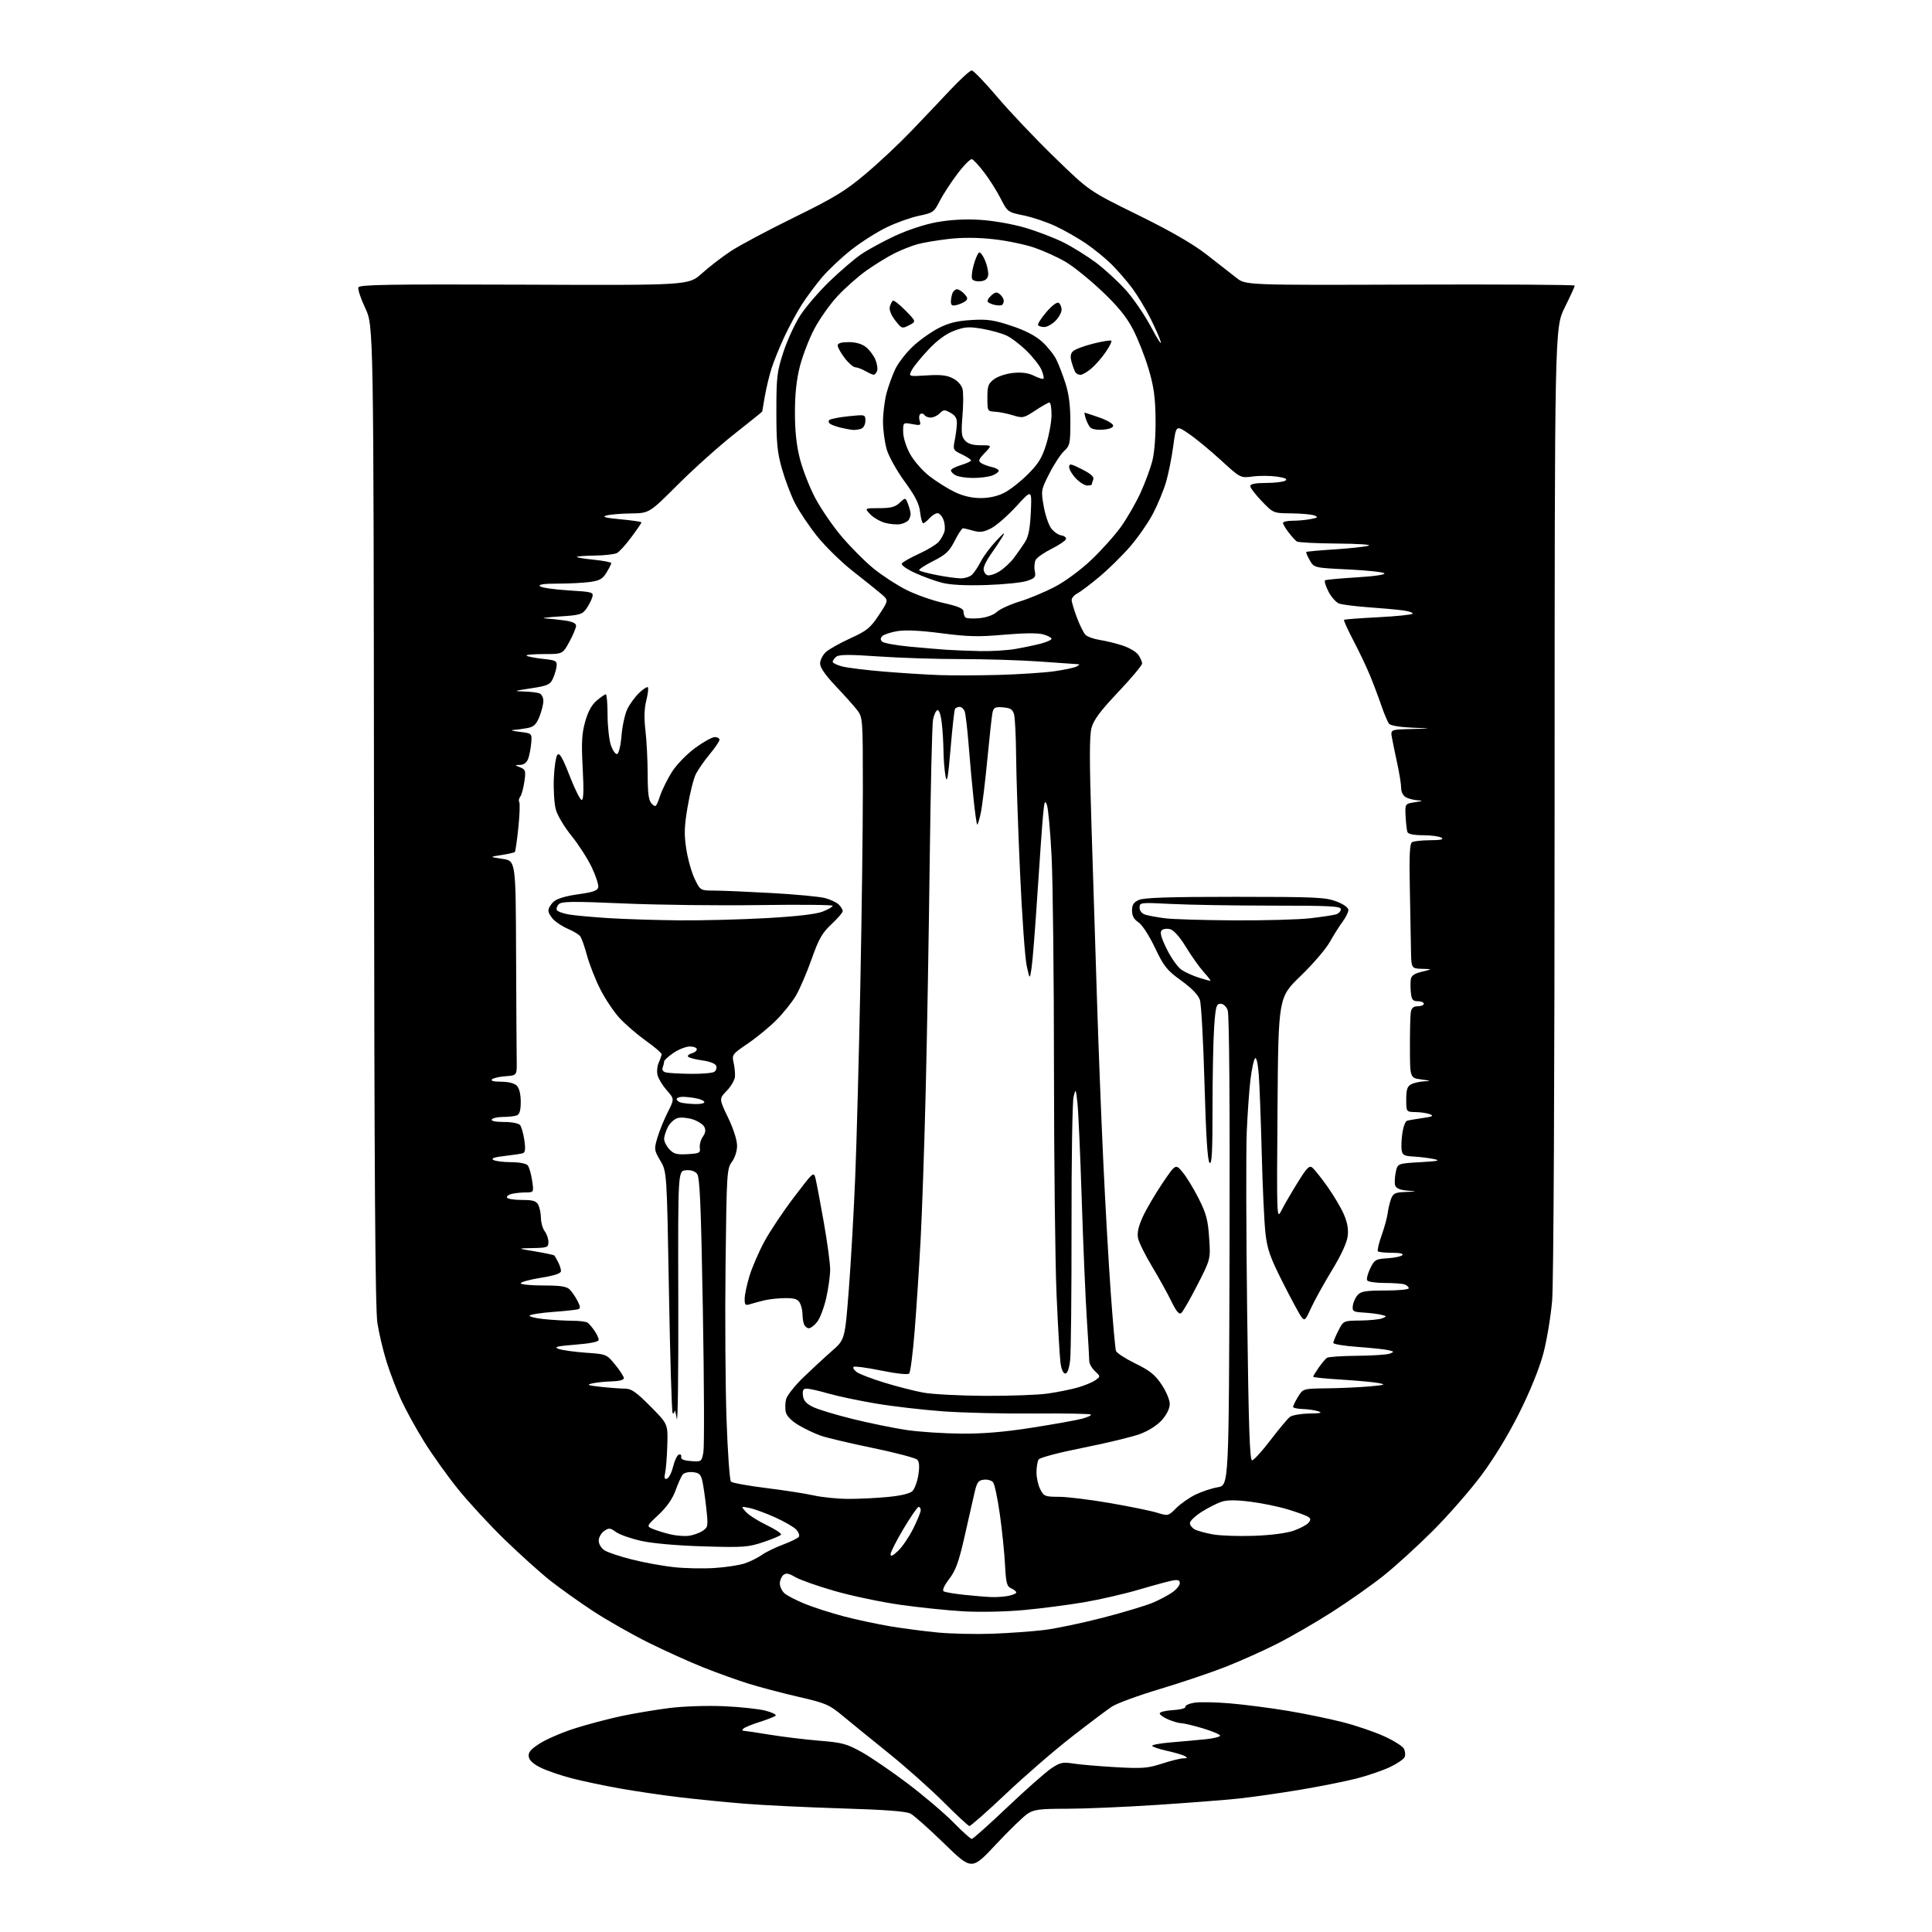 <?xml version="1.0" encoding="UTF-8" standalone="no"?>
<svg 
  version="1.1" 
  xmlns="http://www.w3.org/2000/svg" 
  xmlns:xlink="http://www.w3.org/1999/xlink" 
  xmlns:svg="http://www.w3.org/2000/svg"
  xmlns:rdf="http://www.w3.org/1999/02/22-rdf-syntax-ns#"
  xmlns:cc="http://creativecommons.org/ns#"
  xmlns:dc="http://purl.org/dc/elements/1.1/"
  viewBox="0 0 768 768"
  width="768"
  height="768"
>
<style>svg {background-color: white; }</style>"
<path stroke="none" fill="black" fill-rule="evenodd" d="M395.88,733.20C386.27,743.48 386.27,743.48 375.38,732.89C369.40,727.07 363.38,721.71 362.00,720.97C360.23,720.02 352.27,719.41 334.60,718.87C320.90,718.45 303.57,717.61 296.10,717.01C288.62,716.41 276.88,715.24 270.00,714.42C263.12,713.59 252.43,712.02 246.24,710.91C240.04,709.80 231.49,708.00 227.24,706.90C222.98,705.80 217.47,703.91 215.00,702.70C211.97,701.22 210.40,699.77 210.18,698.27C209.94,696.54 210.94,695.36 214.68,692.99C217.33,691.31 223.54,688.64 228.50,687.06C233.45,685.49 241.78,683.28 247.00,682.17C252.22,681.06 260.92,679.61 266.33,678.94C271.87,678.26 281.26,677.96 287.83,678.25C294.25,678.53 301.67,679.33 304.31,680.02C306.96,680.71 308.76,681.60 308.31,682.01C307.87,682.42 305.02,683.54 302.00,684.50C298.98,685.46 296.07,686.64 295.55,687.12C294.95,687.68 294.95,688.00 295.55,688.00C296.07,688.01 300.77,688.71 306.00,689.57C311.23,690.42 320.10,691.50 325.72,691.96C334.85,692.70 336.64,693.19 342.59,696.52C346.26,698.56 354.49,704.20 360.88,709.03C367.27,713.87 375.41,720.79 378.97,724.41C382.53,728.04 385.83,731.00 386.30,731.00C386.77,731.00 393.15,725.31 400.48,718.35C407.81,711.39 415.63,704.48 417.85,702.99C421.42,700.59 422.43,700.37 426.69,701.04C429.34,701.46 436.90,702.10 443.50,702.48C454.09,703.08 456.25,702.91 461.88,701.08C465.39,699.93 469.21,698.99 470.38,698.97C472.06,698.95 472.19,698.76 471.00,698.08C470.18,697.61 466.91,696.65 463.75,695.95C460.59,695.25 458.00,694.36 458.00,693.96C458.00,693.56 461.49,692.95 465.75,692.60C470.01,692.25 476.09,691.70 479.25,691.38C482.41,691.06 485.00,690.42 485.00,689.94C485.00,689.47 481.91,688.17 478.14,687.04C474.37,685.92 470.53,685.00 469.61,685.00C468.69,685.00 466.38,684.35 464.47,683.55C462.56,682.75 461.00,681.65 461.00,681.10C461.00,680.55 463.36,679.97 466.25,679.80C469.15,679.64 471.37,679.05 471.21,678.50C471.05,677.95 472.62,677.21 474.71,676.86C476.79,676.51 483.23,676.63 489.00,677.12C494.77,677.61 505.12,678.95 512.00,680.10C518.88,681.25 528.77,683.30 534.00,684.65C539.23,686.00 546.56,688.51 550.31,690.23C554.05,691.94 557.54,694.14 558.05,695.10C558.57,696.07 558.73,697.55 558.40,698.40C558.07,699.25 555.45,701.06 552.57,702.42C549.69,703.78 543.77,705.82 539.42,706.94C535.06,708.07 524.98,710.09 517.00,711.43C509.02,712.77 498.00,714.35 492.50,714.94C487.00,715.53 472.18,716.68 459.56,717.50C446.94,718.33 430.96,719.00 424.06,719.01C413.29,719.01 411.07,719.29 408.50,720.97C406.85,722.05 401.17,727.55 395.88,733.20zM385.34,725.88C384.88,725.81 380.23,721.49 375.00,716.27C369.77,711.05 359.95,702.32 353.17,696.86C346.39,691.40 338.22,684.76 335.01,682.09C329.60,677.59 328.33,677.04 317.34,674.50C310.83,673.00 301.90,670.64 297.50,669.27C293.10,667.89 285.08,665.01 279.68,662.86C274.28,660.72 264.46,656.28 257.87,653.02C251.28,649.75 241.35,644.10 235.80,640.47C230.26,636.84 222.52,631.32 218.61,628.22C214.70,625.12 206.61,617.83 200.64,612.04C194.66,606.24 186.30,597.19 182.06,591.93C177.82,586.67 171.72,578.12 168.51,572.93C165.29,567.74 161.21,560.30 159.42,556.38C157.63,552.46 155.05,545.71 153.69,541.38C152.33,537.05 150.68,530.12 150.03,526.00C149.15,520.45 148.80,468.02 148.67,324.00C148.50,129.50 148.50,129.50 145.22,122.55C143.42,118.72 142.17,114.99 142.46,114.25C142.88,113.14 154.33,112.95 208.36,113.16C273.74,113.42 273.74,113.42 278.95,108.74C281.81,106.16 286.93,102.21 290.33,99.95C293.72,97.68 305.05,91.64 315.50,86.51C331.65,78.59 335.93,75.99 344.00,69.20C349.23,64.81 357.32,57.23 362.00,52.35C366.68,47.48 373.77,40.00 377.77,35.74C381.77,31.49 385.60,28.00 386.27,28.00C386.95,28.01 391.52,32.75 396.43,38.55C401.34,44.35 411.56,55.13 419.15,62.50C432.93,75.91 432.93,75.91 452.22,85.39C465.42,91.89 474.07,96.86 479.65,101.19C484.13,104.66 489.46,108.82 491.48,110.43C495.16,113.36 495.16,113.36 560.58,113.13C596.56,113.00 626.00,113.18 626.00,113.53C626.00,113.88 624.20,117.80 622.00,122.24C618.00,130.32 618.00,130.32 617.98,317.91C617.97,430.49 617.58,510.10 617.00,517.00C616.46,523.33 614.89,532.77 613.51,538.00C611.94,543.92 608.36,552.77 604.01,561.50C599.60,570.34 594.01,579.55 588.83,586.50C584.31,592.55 575.64,602.47 569.56,608.54C563.48,614.61 554.67,622.63 550.00,626.35C545.33,630.08 536.10,636.58 529.50,640.80C522.90,645.02 513.00,650.74 507.50,653.51C502.00,656.29 492.77,660.41 487.00,662.67C481.23,664.93 469.52,668.88 461.00,671.43C452.48,673.99 443.93,677.13 442.00,678.40C440.07,679.67 432.88,685.09 426.00,690.44C419.12,695.79 407.35,705.98 399.84,713.09C392.33,720.19 385.80,725.95 385.34,725.88zM394.58,649.43C401.22,649.18 410.45,648.52 415.08,647.95C419.71,647.39 430.25,645.17 438.50,643.04C446.75,640.90 455.69,638.21 458.36,637.06C461.04,635.91 464.53,634.05 466.11,632.92C467.70,631.79 469.00,630.17 469.00,629.32C469.00,628.18 468.27,627.90 466.25,628.25C464.74,628.51 458.75,630.13 452.95,631.84C447.14,633.56 437.24,635.84 430.95,636.92C424.65,637.99 413.88,639.39 407.00,640.02C399.84,640.69 389.59,640.90 383.00,640.53C376.68,640.17 365.31,638.99 357.75,637.91C350.19,636.84 338.49,634.37 331.75,632.43C325.01,630.49 317.99,628.01 316.14,626.92C313.54,625.39 312.46,625.20 311.39,626.09C310.63,626.73 310.00,628.25 310.00,629.47C310.00,630.69 310.82,632.44 311.83,633.35C312.84,634.26 316.49,636.15 319.94,637.55C323.40,638.96 330.34,641.19 335.36,642.51C340.39,643.84 348.77,645.63 354.00,646.50C359.23,647.37 367.77,648.48 373.00,648.97C378.23,649.46 387.94,649.67 394.58,649.43zM394.12,634.86C396.12,634.94 399.16,634.72 400.88,634.38C402.59,634.03 404.00,633.43 404.00,633.03C404.00,632.63 403.09,631.90 401.98,631.40C400.23,630.62 399.89,629.33 399.51,622.00C399.27,617.32 398.35,608.33 397.46,602.02C396.58,595.70 395.36,589.94 394.76,589.22C394.16,588.49 392.51,588.03 391.09,588.20C388.87,588.46 388.33,589.22 387.36,593.50C386.73,596.25 384.94,604.11 383.39,610.96C381.13,620.92 379.91,624.27 377.32,627.67C375.33,630.27 374.48,632.18 375.12,632.57C375.69,632.93 379.39,633.56 383.33,633.97C387.27,634.39 392.13,634.79 394.12,634.86zM283.92,623.31C288.55,623.03 294.09,622.17 296.23,621.42C298.38,620.66 301.38,619.15 302.91,618.07C304.43,616.98 308.22,615.14 311.32,613.98C314.42,612.82 317.24,611.42 317.58,610.87C317.92,610.32 317.46,609.06 316.56,608.07C315.66,607.08 311.91,604.89 308.21,603.22C304.52,601.55 299.93,599.86 298.00,599.46C294.50,598.75 294.50,598.75 296.50,601.00C297.60,602.24 301.31,604.60 304.74,606.25C308.16,607.89 310.75,609.60 310.47,610.04C310.20,610.48 307.02,611.83 303.40,613.03C297.35,615.05 295.44,615.18 279.66,614.71C269.27,614.40 259.54,613.55 255.00,612.55C250.88,611.64 246.32,610.05 244.88,609.01C242.52,607.32 242.05,607.28 240.13,608.62C238.96,609.44 238.00,611.16 238.00,612.44C238.00,613.76 238.99,615.42 240.28,616.27C241.54,617.09 246.44,618.73 251.18,619.92C255.91,621.11 263.32,622.47 267.64,622.95C271.96,623.44 279.29,623.60 283.92,623.31zM357.03,616.47C358.70,614.88 361.40,610.89 363.03,607.62C364.66,604.36 366.00,601.08 366.00,600.34C366.00,599.60 365.63,599.00 365.18,599.00C364.72,599.00 362.02,602.91 359.18,607.68C356.33,612.46 354.00,617.04 354.00,617.87C354.00,618.90 354.95,618.46 357.03,616.47zM273.67,610.52C275.41,610.32 277.91,609.45 279.21,608.60C281.50,607.09 281.55,606.79 280.73,599.27C280.25,595.00 279.55,590.15 279.15,588.50C278.58,586.08 277.85,585.44 275.38,585.20C273.70,585.03 271.88,585.48 271.34,586.20C270.79,586.91 269.53,589.75 268.53,592.50C267.33,595.81 265.06,599.06 261.81,602.11C256.90,606.72 256.90,606.72 259.70,607.85C261.24,608.47 264.30,609.41 266.50,609.93C268.70,610.46 271.93,610.72 273.67,610.52zM498.50,610.51C505.12,610.28 511.37,609.47 514.19,608.49C516.77,607.59 519.44,606.18 520.12,605.35C521.13,604.14 521.09,603.67 519.94,602.92C519.15,602.41 515.50,601.09 511.83,599.98C508.17,598.87 501.48,597.50 496.98,596.94C491.24,596.22 487.83,596.23 485.55,596.98C483.77,597.57 480.21,599.38 477.65,601.00C475.09,602.63 473.00,604.63 473.00,605.44C473.00,606.26 473.87,607.39 474.93,607.96C475.99,608.53 479.26,609.43 482.18,609.95C485.11,610.47 492.45,610.73 498.50,610.51zM467.58,599.48C469.34,597.72 472.80,595.31 475.27,594.11C477.74,592.91 481.73,591.60 484.13,591.19C488.50,590.44 488.50,590.44 488.76,497.30C488.92,438.22 488.65,403.21 488.03,401.58C487.46,400.07 486.27,399.00 485.17,399.00C483.53,399.00 483.22,400.10 482.65,408.15C482.29,413.19 482.00,427.68 482.00,440.35C482.00,458.01 481.73,463.13 480.82,462.22C480.02,461.42 479.39,451.61 478.81,430.77C478.35,414.12 477.52,399.15 476.98,397.49C476.34,395.52 473.77,392.86 469.56,389.81C463.83,385.65 462.68,384.22 459.10,376.71C456.77,371.83 454.01,367.58 452.54,366.62C450.75,365.45 450.00,364.06 450.00,361.95C450.00,359.64 450.63,358.67 452.75,357.73C454.75,356.83 465.14,356.50 491.00,356.50C523.00,356.51 526.97,356.69 531.25,358.34C534.13,359.44 536.00,360.79 536.00,361.74C536.00,362.60 534.96,364.70 533.69,366.41C532.43,368.11 530.13,371.75 528.59,374.50C527.05,377.25 521.83,383.32 516.98,388.00C508.17,396.50 508.17,396.50 507.83,440.71C507.50,484.44 507.52,484.88 509.37,481.21C510.40,479.17 513.26,474.23 515.74,470.23C519.51,464.13 520.47,463.15 521.71,464.17C522.52,464.85 525.17,468.18 527.60,471.58C530.02,474.98 532.96,479.91 534.12,482.53C535.59,485.87 536.08,488.53 535.73,491.40C535.41,494.00 533.11,498.98 529.44,505.00C526.26,510.23 522.55,516.93 521.19,519.91C518.86,524.99 518.62,525.20 517.27,523.41C516.48,522.36 513.15,516.17 509.86,509.66C504.85,499.72 503.75,496.58 503.03,490.16C502.56,485.95 501.89,471.70 501.56,458.50C501.22,445.30 500.69,431.19 500.38,427.15C500.04,422.76 499.44,420.16 498.91,420.69C498.41,421.19 497.59,424.95 497.09,429.05C496.58,433.15 495.92,442.57 495.60,450.00C495.29,457.43 495.36,489.82 495.77,522.00C496.33,566.82 496.78,580.50 497.71,580.50C498.38,580.50 501.67,576.90 505.02,572.50C508.37,568.10 511.85,563.94 512.75,563.25C513.65,562.56 517.11,561.96 520.44,561.90C524.99,561.83 525.88,561.60 524.00,561.00C522.62,560.56 519.81,560.15 517.75,560.10C515.69,560.04 514.00,559.66 514.00,559.25C514.01,558.84 514.90,557.04 515.99,555.25C517.97,552.00 517.97,552.00 527.74,551.88C533.11,551.81 540.65,551.46 544.50,551.11C550.63,550.55 551.07,550.39 548.00,549.79C546.08,549.41 539.44,548.80 533.25,548.42C527.06,548.05 522.00,547.53 522.00,547.28C522.00,547.02 522.99,545.39 524.20,543.65C525.41,541.92 526.88,540.17 527.45,539.77C528.03,539.36 533.45,538.99 539.50,538.95C545.55,538.90 551.38,538.51 552.46,538.09C554.29,537.38 554.25,537.28 551.96,536.72C550.61,536.39 545.11,535.81 539.75,535.42C534.39,535.04 530.00,534.32 530.00,533.82C530.00,533.33 530.91,531.14 532.02,528.96C534.04,525.00 534.04,525.00 540.77,524.93C544.47,524.89 548.40,524.49 549.50,524.04C551.38,523.28 551.35,523.19 549.00,522.63C547.62,522.30 544.48,521.91 542.00,521.76C537.88,521.52 537.52,521.29 537.77,519.05C537.92,517.71 538.78,515.80 539.68,514.80C541.03,513.31 542.92,513.00 550.65,513.00C555.79,513.00 560.00,512.60 560.00,512.11C560.00,511.62 559.29,510.94 558.42,510.61C557.55,510.27 553.97,510.00 550.48,510.00C546.98,510.00 543.83,509.54 543.49,508.98C543.14,508.42 543.68,506.28 544.68,504.23C546.38,500.75 546.84,500.48 551.50,500.19C554.25,500.02 556.93,499.46 557.45,498.94C558.04,498.35 556.52,498.00 553.37,498.00C550.60,498.00 548.07,497.74 547.75,497.42C547.43,497.09 548.07,494.28 549.18,491.17C550.30,488.05 551.39,484.04 551.63,482.25C551.86,480.47 552.47,477.88 553.00,476.50C553.82,474.36 554.63,473.98 558.73,473.83C563.50,473.65 563.50,473.65 559.30,473.27C556.44,473.01 554.94,472.35 554.59,471.19C554.32,470.26 554.42,467.93 554.83,466.00C555.57,462.50 555.57,462.50 564.54,461.99C571.70,461.58 572.80,461.33 570.00,460.74C568.08,460.34 564.48,459.89 562.00,459.75C558.09,459.53 557.46,459.18 557.16,457.09C556.97,455.77 557.12,452.71 557.48,450.29C557.84,447.86 558.67,445.72 559.32,445.52C559.97,445.31 562.75,444.84 565.50,444.45C569.40,443.91 570.06,443.58 568.50,442.95C567.40,442.50 564.81,442.11 562.75,442.07C559.00,442.00 559.00,442.00 559.00,437.04C559.00,433.15 559.42,431.85 560.93,431.04C562.00,430.47 564.36,429.93 566.18,429.85C569.00,429.72 568.82,429.61 565.00,429.10C560.50,428.50 560.50,428.50 560.47,416.50C560.45,409.90 560.61,403.49 560.83,402.25C561.12,400.66 561.93,400.00 563.62,400.00C564.93,400.00 566.00,399.55 566.00,399.00C566.00,398.45 564.92,398.00 563.61,398.00C561.65,398.00 561.15,397.41 560.86,394.75C560.66,392.96 560.64,390.55 560.80,389.38C561.03,387.81 562.19,387.00 565.30,386.25C569.50,385.24 569.50,385.24 565.25,385.12C561.00,385.00 561.00,385.00 560.88,377.25C560.82,372.99 560.61,361.87 560.42,352.54C560.16,340.00 560.39,335.37 561.29,334.80C561.95,334.38 565.20,334.02 568.50,334.00C572.75,333.98 574.06,333.69 573.00,333.00C572.17,332.47 568.90,332.02 565.72,332.02C562.02,332.01 559.77,331.55 559.47,330.75C559.22,330.06 558.89,327.25 558.75,324.50C558.50,319.50 558.50,319.50 562.50,318.89C565.57,318.43 565.85,318.25 563.68,318.14C562.14,318.06 560.00,317.53 558.93,316.96C557.76,316.34 556.99,314.86 556.98,313.21C556.97,311.72 556.27,307.35 555.43,303.50C554.59,299.65 553.64,295.04 553.32,293.25C552.74,290.00 552.74,290.00 561.12,289.80C569.50,289.59 569.50,289.59 561.34,289.26C556.56,289.06 552.77,288.42 552.18,287.71C551.63,287.04 550.25,283.80 549.12,280.50C547.99,277.20 545.95,271.79 544.59,268.49C543.23,265.18 540.26,258.94 538.00,254.63C535.74,250.31 534.06,246.61 534.27,246.40C534.47,246.19 540.59,245.73 547.86,245.36C555.13,244.99 561.28,244.36 561.53,243.96C561.78,243.55 560.07,242.96 557.74,242.65C555.41,242.33 549.23,241.77 544.00,241.40C538.77,241.03 533.51,240.36 532.29,239.91C531.08,239.45 529.17,237.29 528.05,235.09C526.93,232.90 526.35,230.91 526.76,230.67C527.17,230.43 532.83,229.91 539.35,229.51C546.30,229.09 550.82,228.42 550.30,227.90C549.81,227.41 543.32,226.71 535.89,226.36C522.37,225.71 522.37,225.71 520.65,222.72C519.71,221.07 519.08,219.59 519.26,219.41C519.43,219.23 524.51,218.77 530.54,218.39C536.57,218.00 542.62,217.34 544.00,216.93C545.41,216.50 539.97,216.13 531.50,216.07C523.25,216.01 516.03,215.64 515.47,215.23C514.90,214.83 513.43,213.20 512.22,211.62C511.00,210.03 510.00,208.34 510.00,207.87C510.00,207.39 511.74,207.00 513.88,207.00C516.01,207.00 519.25,206.70 521.08,206.33C523.90,205.77 524.11,205.55 522.45,204.90C521.38,204.48 517.28,204.11 513.34,204.07C506.17,204.00 506.17,204.00 501.60,199.25C499.08,196.64 497.02,193.94 497.01,193.25C497.00,192.38 498.92,192.00 503.25,191.98C506.69,191.98 510.14,191.57 510.92,191.07C511.93,190.43 510.97,189.97 507.61,189.46C505.02,189.08 500.69,189.05 498.00,189.41C493.10,190.06 493.10,190.06 485.30,182.91C481.01,178.98 475.25,174.24 472.50,172.37C467.50,168.98 467.50,168.98 466.40,177.24C465.79,181.78 464.51,188.20 463.56,191.50C462.60,194.80 460.26,200.49 458.35,204.14C456.44,207.79 452.31,213.72 449.19,217.33C446.06,220.93 440.57,226.32 437.00,229.30C433.43,232.29 429.49,235.25 428.25,235.90C427.01,236.54 426.00,237.71 426.00,238.50C426.00,239.28 426.93,242.42 428.07,245.46C429.21,248.51 430.76,251.61 431.50,252.36C432.25,253.11 434.81,254.02 437.18,254.39C439.56,254.76 443.64,255.75 446.25,256.61C448.86,257.46 451.67,259.12 452.50,260.30C453.32,261.48 454.00,263.03 454.00,263.76C454.00,264.48 449.74,269.57 444.53,275.07C437.43,282.58 434.77,286.13 433.91,289.29C433.04,292.46 433.04,302.18 433.89,328.50C434.51,347.75 435.48,378.35 436.04,396.50C436.60,414.65 437.73,443.68 438.54,461.00C439.34,478.32 440.70,502.18 441.55,514.00C442.40,525.83 443.32,536.17 443.61,537.00C443.90,537.83 447.36,540.08 451.32,542.01C457.06,544.81 459.15,546.49 461.75,550.37C463.54,553.04 465.00,556.51 465.00,558.08C465.00,559.83 463.82,562.27 461.94,564.42C460.07,566.54 456.69,568.72 453.25,570.01C450.16,571.16 440.00,573.63 430.67,575.48C421.00,577.40 413.35,579.42 412.87,580.17C412.41,580.90 412.02,583.21 412.02,585.30C412.01,587.39 412.69,590.43 413.53,592.05C414.95,594.81 415.43,595.00 420.95,595.00C424.19,595.00 433.29,596.12 441.17,597.48C449.05,598.84 457.50,600.57 459.94,601.32C464.35,602.68 464.40,602.66 467.58,599.48zM337.00,595.83C341.12,595.86 348.25,595.52 352.82,595.08C358.18,594.57 361.71,593.72 362.72,592.71C363.59,591.84 364.64,588.96 365.06,586.32C365.58,583.01 365.44,581.11 364.62,580.25C363.97,579.57 356.02,577.47 346.97,575.60C337.91,573.72 328.63,571.54 326.34,570.74C324.05,569.95 320.12,568.09 317.60,566.61C314.78,564.96 312.78,562.98 312.40,561.46C312.06,560.11 312.09,557.76 312.47,556.25C312.85,554.74 315.96,550.80 319.38,547.50C322.80,544.20 327.91,539.48 330.74,537.00C335.87,532.50 335.87,532.50 337.43,512.43C338.28,501.40 339.43,481.15 339.98,467.43C340.53,453.72 341.44,419.77 341.99,392.00C342.55,364.23 343.01,328.85 343.00,313.38C343.00,286.04 342.94,285.19 340.82,282.38C339.62,280.80 335.79,276.51 332.32,272.85C328.13,268.44 326.00,265.38 326.00,263.77C326.00,262.44 327.01,260.41 328.25,259.25C329.49,258.10 333.88,255.62 338.00,253.75C344.63,250.73 345.95,249.66 349.38,244.48C353.27,238.63 353.27,238.63 350.26,236.06C348.60,234.65 343.52,230.57 338.96,227.00C334.41,223.43 328.03,217.18 324.79,213.12C321.55,209.06 317.58,203.12 315.96,199.92C314.34,196.72 312.03,190.59 310.82,186.30C308.98,179.82 308.61,175.96 308.62,163.50C308.62,149.82 308.87,147.75 311.40,140.00C312.93,135.32 315.94,128.76 318.10,125.41C320.26,122.06 325.51,115.96 329.76,111.84C334.02,107.73 339.67,102.89 342.33,101.08C344.98,99.28 350.99,96.00 355.69,93.80C360.75,91.43 367.54,89.20 372.36,88.32C377.66,87.36 383.64,87.03 389.50,87.38C394.63,87.69 402.28,89.01 407.29,90.47C412.12,91.87 419.10,94.53 422.79,96.39C426.48,98.25 432.30,101.88 435.73,104.45C439.15,107.03 444.42,111.86 447.44,115.20C450.45,118.53 454.98,125.14 457.50,129.88C460.03,134.62 461.80,137.38 461.45,136.00C461.10,134.62 459.23,130.35 457.29,126.50C455.35,122.65 452.08,117.25 450.03,114.50C447.97,111.75 444.31,107.53 441.90,105.12C439.48,102.71 434.88,98.96 431.68,96.78C428.48,94.61 423.02,91.50 419.55,89.88C416.08,88.25 410.38,86.34 406.90,85.63C400.61,84.35 400.53,84.28 397.78,78.92C396.26,75.94 393.32,71.28 391.25,68.58C389.19,65.87 386.99,63.48 386.37,63.28C385.75,63.08 383.11,65.74 380.52,69.19C377.92,72.64 374.76,77.52 373.49,80.02C371.32,84.31 370.86,84.63 365.34,85.77C362.12,86.43 356.34,88.49 352.50,90.35C348.65,92.20 342.34,96.21 338.47,99.25C334.60,102.28 329.38,107.19 326.86,110.14C324.34,113.09 320.67,118.03 318.69,121.13C316.71,124.23 313.55,130.08 311.68,134.13C309.80,138.18 307.55,143.75 306.68,146.50C305.81,149.25 304.63,154.17 304.05,157.43C303.47,160.70 303.00,163.46 303.00,163.58C303.00,163.70 298.04,167.70 291.98,172.47C285.92,177.24 275.82,186.29 269.53,192.57C258.11,204.00 258.11,204.00 250.80,204.10C246.79,204.15 242.38,204.53 241.00,204.94C239.18,205.47 240.74,205.88 246.75,206.44C251.29,206.86 255.00,207.41 255.00,207.65C255.00,207.89 253.20,210.53 250.99,213.51C248.79,216.50 246.20,219.35 245.24,219.84C244.28,220.34 240.40,220.79 236.62,220.84C232.83,220.89 229.54,221.12 229.31,221.36C229.07,221.59 232.06,222.10 235.94,222.49C239.82,222.88 243.00,223.49 243.00,223.85C242.99,224.21 242.14,225.89 241.10,227.60C239.55,230.14 238.36,230.82 234.47,231.35C231.86,231.71 226.09,232.00 221.66,232.00C216.12,232.00 213.92,232.32 214.63,233.03C215.20,233.60 220.25,234.34 225.85,234.68C235.59,235.28 236.01,235.40 235.44,237.40C235.11,238.56 234.04,240.62 233.07,242.00C231.47,244.26 230.43,244.55 222.40,245.06C217.50,245.37 214.90,245.71 216.61,245.81C218.32,245.91 221.81,246.29 224.36,246.64C227.50,247.07 229.00,247.75 229.00,248.75C229.00,249.56 227.80,252.43 226.34,255.11C223.68,260.00 223.68,260.00 216.17,260.00C212.05,260.00 208.95,260.28 209.29,260.63C209.64,260.97 212.53,261.54 215.71,261.89C221.06,262.48 221.48,262.71 221.24,264.91C221.09,266.21 220.41,268.46 219.73,269.89C218.64,272.17 217.55,272.64 210.99,273.63C204.31,274.64 204.00,274.78 208.17,274.88C210.74,274.95 213.55,275.27 214.42,275.61C215.29,275.94 216.00,277.28 216.00,278.59C216.00,279.89 215.30,282.72 214.44,284.87C213.22,287.91 212.20,288.91 209.81,289.39C208.13,289.72 205.57,290.07 204.12,290.16C202.68,290.24 203.75,290.58 206.50,290.91C211.50,291.50 211.50,291.50 211.16,295.43C210.97,297.59 210.42,300.40 209.93,301.68C209.38,303.13 208.20,304.02 206.77,304.06C204.50,304.13 204.50,304.13 206.81,305.05C208.93,305.90 209.07,306.39 208.44,310.74C208.06,313.36 207.32,316.04 206.79,316.71C206.26,317.37 206.09,318.34 206.42,318.86C206.74,319.39 206.57,323.96 206.05,329.03C205.53,334.09 204.89,338.44 204.65,338.69C204.40,338.94 202.01,339.47 199.35,339.89C194.50,340.63 194.50,340.63 199.75,341.41C205.00,342.19 205.00,342.19 205.15,378.84C205.23,399.00 205.34,418.20 205.40,421.50C205.50,427.50 205.50,427.50 201.00,427.81C198.53,427.99 196.07,428.55 195.55,429.06C194.96,429.65 196.34,430.00 199.23,430.00C202.10,430.00 204.45,430.60 205.43,431.57C206.42,432.57 207.00,434.91 207.00,437.96C207.00,441.44 206.56,442.96 205.42,443.39C204.55,443.73 202.10,444.00 199.98,444.00C197.85,444.00 195.84,444.45 195.50,445.00C195.12,445.62 196.95,446.00 200.32,446.00C203.47,446.00 206.17,446.53 206.75,447.25C207.30,447.94 208.06,450.64 208.44,453.26C208.95,456.78 208.79,458.12 207.81,458.43C207.09,458.67 203.84,459.15 200.59,459.52C196.55,459.97 195.13,460.47 196.09,461.08C196.87,461.57 200.03,461.98 203.13,461.98C206.40,461.99 209.19,462.52 209.78,463.25C210.35,463.94 211.13,466.64 211.52,469.25C212.23,474.00 212.23,474.00 208.86,474.01C207.01,474.02 204.49,474.30 203.26,474.63C202.03,474.96 201.27,475.63 201.57,476.11C201.87,476.60 204.55,477.00 207.52,477.00C211.84,477.00 213.14,477.39 213.96,478.93C214.53,480.00 215.01,482.36 215.03,484.18C215.05,486.01 215.72,488.37 216.53,489.44C217.34,490.51 218.00,492.42 218.00,493.69C218.00,495.84 217.58,496.01 211.75,496.13C205.50,496.25 205.50,496.25 212.75,497.46C216.74,498.13 220.17,498.86 220.37,499.09C220.57,499.31 221.24,500.48 221.86,501.68C222.49,502.89 223.00,504.49 223.00,505.25C223.00,506.21 220.53,507.04 215.00,507.94C210.60,508.65 207.00,509.63 207.00,510.12C207.00,510.60 211.02,511.00 215.93,511.00C222.77,511.00 225.23,511.37 226.45,512.59C227.33,513.47 228.73,515.50 229.56,517.11C230.75,519.43 230.80,520.12 229.78,520.45C229.08,520.68 224.56,521.16 219.75,521.52C214.94,521.88 210.79,522.53 210.53,522.95C210.27,523.37 212.81,524.01 216.17,524.36C219.54,524.71 224.59,525.01 227.40,525.02C230.20,525.02 232.98,525.36 233.56,525.77C234.14,526.17 235.38,527.61 236.31,528.97C237.24,530.33 238.00,531.97 238.00,532.62C238.00,533.37 234.73,534.05 228.75,534.52C221.37,535.11 220.01,535.45 222.00,536.19C223.38,536.71 228.24,537.39 232.81,537.72C241.10,538.30 241.12,538.31 244.56,542.51C246.45,544.82 248.00,547.22 248.00,547.85C248.00,548.54 246.09,549.05 243.25,549.12C240.64,549.18 237.15,549.54 235.50,549.91C232.98,550.48 233.53,550.71 238.90,551.30C242.41,551.68 246.70,552.00 248.42,552.00C250.97,552.00 252.85,553.31 258.53,559.03C265.50,566.06 265.50,566.06 265.27,574.28C265.15,578.80 264.76,583.79 264.42,585.37C263.95,587.52 264.13,588.13 265.14,587.79C265.89,587.55 266.98,585.39 267.57,582.99C268.16,580.58 269.19,578.44 269.85,578.22C270.52,577.99 270.94,578.42 270.78,579.16C270.59,580.08 271.82,580.60 274.69,580.80C278.83,581.11 278.90,581.06 279.61,577.30C280.00,575.21 279.91,549.82 279.40,520.89C278.65,478.29 278.20,467.95 277.07,466.58C276.18,465.51 274.55,465.01 272.59,465.20C269.50,465.50 269.50,465.50 269.63,517.00C269.71,545.33 269.44,566.48 269.03,564.00C268.63,561.52 268.23,560.14 268.15,560.92C268.07,561.70 267.72,562.05 267.38,561.71C267.03,561.37 266.38,539.65 265.92,513.45C265.08,465.81 265.08,465.81 262.50,461.41C260.01,457.16 259.97,456.84 261.35,452.18C262.14,449.53 263.98,445.00 265.44,442.11C268.10,436.87 268.10,436.87 265.06,433.42C263.39,431.52 261.74,428.81 261.39,427.41C261.03,426.00 261.25,423.74 261.87,422.38C262.49,421.02 263.00,419.52 263.00,419.04C263.00,418.56 260.18,416.16 256.74,413.71C253.29,411.25 248.59,407.19 246.29,404.70C243.99,402.20 240.52,397.01 238.58,393.15C236.64,389.30 234.28,383.30 233.35,379.82C232.41,376.35 231.20,372.91 230.65,372.19C230.11,371.47 228.05,370.21 226.09,369.39C224.13,368.58 221.51,366.95 220.26,365.78C219.02,364.61 218.00,362.90 218.00,361.98C218.00,361.06 218.94,359.46 220.08,358.43C221.42,357.22 224.91,356.16 229.82,355.49C235.80,354.66 237.56,354.04 237.82,352.68C238.01,351.72 236.83,348.14 235.21,344.72C233.58,341.30 229.96,335.68 227.16,332.22C224.34,328.76 221.56,324.07 220.94,321.77C220.32,319.47 219.97,313.88 220.16,309.34C220.35,304.81 221.00,300.60 221.62,299.98C222.45,299.15 223.71,301.37 226.45,308.43C228.49,313.69 230.64,318.00 231.23,318.00C231.98,318.00 232.10,314.13 231.63,305.39C231.08,295.16 231.27,291.67 232.62,286.86C233.75,282.83 235.22,280.16 237.22,278.47C238.83,277.11 240.46,276.00 240.83,276.00C241.20,276.00 241.51,279.71 241.52,284.25C241.53,288.79 242.13,294.21 242.86,296.30C243.59,298.39 244.71,299.93 245.34,299.72C245.99,299.51 246.75,296.30 247.06,292.42C247.37,288.61 248.41,283.88 249.36,281.89C250.31,279.91 252.42,277.02 254.04,275.47C255.65,273.91 257.23,272.90 257.53,273.20C257.84,273.51 257.56,275.87 256.91,278.46C256.10,281.66 255.99,285.45 256.57,290.33C257.04,294.27 257.44,302.09 257.46,307.70C257.49,315.75 257.84,318.26 259.13,319.54C260.63,321.06 260.87,320.82 262.36,316.45C263.25,313.84 265.42,309.46 267.19,306.71C268.96,303.95 273.06,299.74 276.31,297.35C279.56,294.96 283.07,293.00 284.11,293.00C285.15,293.00 286.00,293.48 286.00,294.07C286.00,294.66 284.25,297.25 282.11,299.82C279.97,302.39 277.50,305.94 276.61,307.71C275.72,309.47 274.25,315.30 273.35,320.65C271.99,328.66 271.90,331.67 272.83,337.62C273.44,341.59 274.95,346.90 276.17,349.42C278.40,354.00 278.40,354.00 283.95,354.02C287.00,354.03 297.29,354.47 306.82,355.00C316.35,355.53 325.89,356.43 328.03,357.01C330.16,357.58 332.61,358.75 333.45,359.60C334.30,360.45 335.00,361.61 335.00,362.18C335.00,362.75 333.00,365.08 330.55,367.36C326.83,370.82 325.52,373.12 322.63,381.27C320.72,386.65 317.92,393.17 316.40,395.77C314.87,398.37 311.35,402.77 308.56,405.55C305.78,408.33 300.66,412.53 297.19,414.88C291.14,418.98 290.91,419.29 291.60,422.33C292.01,424.07 292.26,426.61 292.16,427.96C292.07,429.31 290.60,431.85 288.90,433.60C285.82,436.78 285.82,436.78 289.41,444.25C291.53,448.65 293.00,453.22 293.00,455.40C293.00,457.55 292.14,460.24 290.93,461.88C288.95,464.56 288.85,466.21 288.42,502.58C288.17,523.44 288.35,551.20 288.81,564.27C289.26,577.34 290.06,588.46 290.57,588.97C291.08,589.48 297.35,590.62 304.50,591.51C311.65,592.39 320.20,593.72 323.50,594.46C326.80,595.19 332.88,595.81 337.00,595.83zM382.00,569.89C390.84,569.96 399.14,569.27 410.34,567.51C419.05,566.15 427.98,564.54 430.19,563.95C432.40,563.35 433.94,562.61 433.63,562.30C433.32,561.98 423.26,561.80 411.28,561.90C399.30,562.00 382.98,561.61 375.00,561.04C367.02,560.46 355.05,559.08 348.38,557.96C341.71,556.85 333.16,555.05 329.38,553.97C325.60,552.88 321.69,552.00 320.69,552.00C319.29,552.00 318.94,552.64 319.18,554.75C319.42,556.78 320.47,557.97 323.19,559.30C325.22,560.29 332.42,562.47 339.19,564.13C345.96,565.79 355.55,567.74 360.50,568.47C365.45,569.19 375.12,569.83 382.00,569.89zM391.50,554.87C401.40,554.92 412.65,554.51 416.50,553.96C420.35,553.41 425.75,552.32 428.50,551.53C431.25,550.74 434.40,549.42 435.50,548.61C437.49,547.15 437.49,547.13 435.25,545.03C434.01,543.87 433.00,542.08 433.00,541.04C433.00,540.01 432.56,532.49 432.03,524.33C431.50,516.17 430.59,494.88 430.01,477.00C429.44,459.12 428.67,441.80 428.30,438.50C427.65,432.63 427.62,432.58 426.76,436.00C426.28,437.93 425.91,461.10 425.95,487.50C425.98,513.90 425.73,537.86 425.39,540.75C424.99,544.13 424.30,546.00 423.45,546.00C422.64,546.00 421.90,544.33 421.56,541.75C421.25,539.41 420.55,527.23 420.00,514.67C419.45,502.11 418.99,461.84 418.97,425.17C418.96,388.50 418.53,350.39 418.03,340.48C417.52,330.57 416.69,321.35 416.17,319.98C415.39,317.89 415.14,318.51 414.63,324.00C414.29,327.57 413.30,341.52 412.42,355.00C411.55,368.48 410.50,381.75 410.10,384.50C409.37,389.50 409.37,389.50 408.14,384.00C407.46,380.98 406.25,364.10 405.47,346.50C404.68,328.90 403.98,308.20 403.92,300.50C403.85,292.80 403.49,285.38 403.11,284.00C402.56,282.00 401.69,281.44 398.74,281.19C395.60,280.93 394.99,281.22 394.55,283.19C394.27,284.46 393.34,292.88 392.48,301.91C391.62,310.93 390.44,320.52 389.86,323.23C389.28,325.93 388.64,327.97 388.43,327.76C388.22,327.55 387.59,323.14 387.04,317.94C386.48,312.75 385.60,303.10 385.08,296.50C384.56,289.90 383.84,283.71 383.46,282.75C383.09,281.79 382.19,281.00 381.45,281.00C380.72,281.00 379.90,281.36 379.63,281.79C379.36,282.23 378.56,289.32 377.87,297.54C376.85,309.48 376.44,311.69 375.85,308.50C375.45,306.30 375.09,301.80 375.05,298.50C375.01,295.20 374.70,290.12 374.35,287.21C373.98,284.12 373.27,282.08 372.64,282.29C372.04,282.49 371.26,284.19 370.89,286.07C370.52,287.96 369.93,313.12 369.58,342.00C369.23,370.88 368.51,412.27 367.97,434.00C367.44,455.73 366.53,482.27 365.95,493.00C365.38,503.73 364.32,519.83 363.61,528.79C362.90,537.75 361.91,545.49 361.41,545.99C360.86,546.54 356.38,546.06 350.23,544.81C344.58,543.65 339.66,543.01 339.30,543.37C338.94,543.73 339.51,544.65 340.57,545.43C341.63,546.20 346.55,548.09 351.50,549.61C356.45,551.14 363.43,552.92 367.00,553.58C370.57,554.24 381.60,554.82 391.50,554.87zM321.53,528.00C320.81,528.00 319.94,527.29 319.61,526.42C319.27,525.55 319.00,523.72 319.00,522.35C319.00,520.99 318.53,519.00 317.96,517.93C317.16,516.44 315.87,516.01 312.21,516.02C309.62,516.04 305.93,516.42 304.00,516.87C302.07,517.32 299.49,518.02 298.25,518.41C296.28,519.05 296.00,518.79 296.01,516.32C296.01,514.77 296.87,510.70 297.91,507.27C298.95,503.84 301.62,497.68 303.83,493.57C306.05,489.46 311.37,481.49 315.66,475.86C323.36,465.73 323.47,465.64 324.20,468.55C324.60,470.17 326.08,477.96 327.47,485.85C328.86,493.74 330.00,502.20 330.00,504.65C330.00,507.10 329.29,512.21 328.43,516.01C327.57,519.80 325.96,524.05 324.86,525.45C323.76,526.85 322.26,528.00 321.53,528.00zM469.59,521.93C468.70,522.66 467.64,521.41 465.59,517.21C464.06,514.07 460.60,507.83 457.90,503.35C455.20,498.87 452.72,493.85 452.39,492.18C451.96,490.07 452.54,487.50 454.28,483.69C455.66,480.69 459.15,474.72 462.05,470.42C467.32,462.62 467.32,462.62 470.08,465.93C471.61,467.75 474.48,472.45 476.46,476.37C479.48,482.33 480.17,484.90 480.65,492.00C481.24,500.50 481.24,500.50 476.02,510.71C473.14,516.33 470.25,521.38 469.59,521.93zM273.33,458.80C278.04,458.53 278.47,458.30 278.19,456.26C278.02,455.02 278.56,453.04 279.39,451.85C280.45,450.34 280.62,449.16 279.96,447.93C279.44,446.95 277.41,445.63 275.45,444.99C273.50,444.34 270.80,444.08 269.47,444.42C268.13,444.75 266.35,446.35 265.52,447.96C264.68,449.58 264.00,451.74 264.00,452.76C264.00,453.79 264.94,455.63 266.08,456.86C267.82,458.72 269.05,459.05 273.33,458.80zM276.25,438.88C278.31,438.95 280.00,438.61 280.00,438.12C280.00,437.64 278.59,436.97 276.88,436.62C275.16,436.28 272.68,436.00 271.38,436.00C270.07,436.00 269.00,436.42 269.00,436.93C269.00,437.44 269.79,438.06 270.75,438.31C271.71,438.56 274.19,438.82 276.25,438.88zM274.50,426.87C278.90,426.92 283.13,426.57 283.90,426.09C284.66,425.60 285.03,424.53 284.72,423.70C284.37,422.80 282.15,421.93 279.07,421.51C276.28,421.13 273.78,420.46 273.51,420.02C273.24,419.58 273.92,418.99 275.01,418.71C276.11,418.42 277.00,417.70 277.00,417.09C277.00,416.49 275.75,416.00 274.23,416.00C272.71,416.00 269.78,417.14 267.73,418.54C265.68,419.93 264.00,421.47 264.00,421.95C264.00,422.44 263.74,423.51 263.43,424.33C263.07,425.25 263.55,426.01 264.68,426.30C265.68,426.56 270.10,426.81 274.50,426.87zM481.13,389.93C481.48,389.97 480.36,388.45 478.63,386.56C476.91,384.66 473.70,380.17 471.50,376.56C469.00,372.47 466.63,369.77 465.18,369.38C463.90,369.03 462.37,369.23 461.77,369.83C460.99,370.61 461.57,372.73 463.85,377.35C465.59,380.89 468.24,384.58 469.74,385.56C471.23,386.54 474.27,387.91 476.48,388.61C478.69,389.30 480.79,389.90 481.13,389.93zM270.00,365.85C279.07,365.93 294.75,365.53 304.84,364.96C316.95,364.27 324.51,363.38 327.09,362.35C329.24,361.49 331.00,360.46 331.00,360.07C331.00,359.67 317.84,359.55 301.75,359.78C285.66,360.02 261.48,359.73 248.00,359.14C227.55,358.25 223.27,358.30 222.13,359.44C221.38,360.19 221.04,361.26 221.39,361.82C221.73,362.37 223.89,363.14 226.19,363.53C228.49,363.92 235.57,364.57 241.93,364.97C248.30,365.37 260.93,365.77 270.00,365.85zM490.50,365.86C502.60,365.93 516.26,365.55 520.87,365.02C525.47,364.49 530.08,363.79 531.12,363.46C532.15,363.13 533.00,362.22 533.00,361.43C533.00,360.22 528.73,360.00 505.75,360.00C490.76,359.99 472.76,359.70 465.75,359.34C453.28,358.71 453.00,358.74 453.00,360.78C453.00,362.06 453.87,363.14 455.25,363.59C456.49,363.98 459.98,364.63 463.00,365.02C466.02,365.42 478.40,365.79 490.50,365.86zM397.00,268.29C404.98,268.07 414.88,267.42 419.00,266.85C423.12,266.27 427.18,265.41 428.00,264.93C429.33,264.16 429.33,264.05 428.00,264.00C427.18,263.96 420.43,263.49 413.00,262.95C405.57,262.42 391.62,261.99 382.00,262.00C372.38,262.01 357.61,261.53 349.18,260.94C337.50,260.13 333.52,260.16 332.43,261.06C331.64,261.71 331.00,262.62 331.00,263.08C331.00,263.55 332.69,264.37 334.75,264.92C336.81,265.46 344.35,266.39 351.50,266.98C358.65,267.57 368.55,268.19 373.50,268.36C378.45,268.54 389.02,268.50 397.00,268.29zM389.57,258.82C394.00,258.92 400.30,258.54 403.57,257.98C406.83,257.42 411.41,256.46 413.75,255.85C416.09,255.24 418.00,254.37 418.00,253.92C418.00,253.46 416.48,252.68 414.63,252.16C412.49,251.57 406.82,251.63 399.13,252.31C389.05,253.21 384.86,253.11 374.25,251.73C365.80,250.63 359.88,250.35 356.70,250.89C354.06,251.33 351.38,252.22 350.75,252.85C349.94,253.66 349.91,254.31 350.66,255.06C351.24,255.64 356.16,256.53 361.61,257.05C367.05,257.56 373.75,258.13 376.50,258.31C379.25,258.49 385.13,258.72 389.57,258.82zM389.28,245.74C392.21,245.46 394.92,244.49 396.28,243.24C397.50,242.11 401.58,240.25 405.35,239.10C409.12,237.95 415.42,235.31 419.35,233.25C423.50,231.08 429.60,226.56 433.87,222.51C437.93,218.66 443.23,212.73 445.65,209.34C448.07,205.95 451.55,199.88 453.40,195.84C455.24,191.80 457.37,186.03 458.12,183.00C458.93,179.76 459.44,172.97 459.35,166.50C459.24,157.79 458.66,153.64 456.55,146.54C455.08,141.61 452.28,134.52 450.31,130.78C447.74,125.87 444.32,121.69 438.03,115.74C433.24,111.21 426.81,106.01 423.74,104.18C420.68,102.35 415.09,99.80 411.33,98.50C407.58,97.20 400.21,95.66 394.96,95.09C388.74,94.40 382.59,94.36 377.25,94.97C372.75,95.48 367.15,96.42 364.80,97.05C362.45,97.69 358.28,99.34 355.52,100.72C352.76,102.11 347.77,105.18 344.43,107.54C341.09,109.91 335.90,114.50 332.90,117.74C329.89,120.99 325.75,126.85 323.69,130.77C321.63,134.69 319.06,141.37 317.97,145.61C316.61,150.92 316.00,156.64 316.00,164.00C316.00,171.35 316.61,177.08 317.97,182.38C319.05,186.61 321.75,193.54 323.97,197.79C326.19,202.03 330.94,208.98 334.53,213.23C338.12,217.48 343.86,223.24 347.28,226.02C350.70,228.80 356.55,232.61 360.29,234.49C364.02,236.37 370.66,238.71 375.04,239.69C380.90,241.01 383.00,241.90 383.00,243.07C383.00,243.95 383.34,245.01 383.75,245.43C384.16,245.85 386.65,245.99 389.28,245.74zM392.00,232.56C383.83,232.82 377.77,232.51 374.50,231.67C371.75,230.97 366.88,229.19 363.68,227.72C360.33,226.18 358.13,224.60 358.50,224.00C358.86,223.42 361.93,221.68 365.32,220.13C368.72,218.57 372.23,216.45 373.13,215.40C374.03,214.36 375.05,212.55 375.41,211.38C375.76,210.22 375.60,208.08 375.05,206.63C374.50,205.18 373.43,204.00 372.68,204.00C371.93,204.00 370.50,204.90 369.50,206.00C368.50,207.10 367.37,208.00 366.98,208.00C366.58,208.00 366.04,206.01 365.76,203.59C365.39,200.26 363.88,197.28 359.64,191.47C356.54,187.23 353.33,181.48 352.50,178.70C351.68,175.91 351.01,170.91 351.01,167.57C351.02,164.23 351.65,159.14 352.42,156.26C353.19,153.37 354.78,149.03 355.95,146.60C357.12,144.18 360.26,140.16 362.91,137.68C365.56,135.20 370.16,131.93 373.12,130.42C377.15,128.36 380.42,127.56 386.13,127.21C392.57,126.83 395.05,127.19 402.02,129.51C407.54,131.34 411.59,133.44 414.21,135.81C416.37,137.76 418.94,140.97 419.91,142.93C420.88,144.89 422.53,149.20 423.58,152.50C424.91,156.65 425.50,161.36 425.49,167.75C425.47,176.32 425.29,177.18 422.98,179.32C421.61,180.59 418.97,184.61 417.13,188.25C413.83,194.74 413.79,195.01 414.88,201.19C415.49,204.66 416.82,208.62 417.84,210.00C418.86,211.38 420.69,212.65 421.91,212.83C423.12,213.01 423.94,213.68 423.73,214.33C423.51,214.97 420.94,216.70 418.00,218.17C415.07,219.64 412.25,221.60 411.73,222.52C411.21,223.44 411.04,225.44 411.34,226.95C411.83,229.41 411.50,229.83 408.19,230.93C406.16,231.61 398.88,232.34 392.00,232.56zM381.68,229.90C383.43,229.96 385.58,229.28 386.46,228.40C387.34,227.51 388.90,225.15 389.93,223.14C390.95,221.14 393.68,217.47 396.00,215.00C399.22,211.56 399.79,211.21 398.42,213.50C397.44,215.15 395.37,218.26 393.82,220.40C392.27,222.55 391.00,225.15 391.00,226.18C391.00,227.22 391.66,228.32 392.47,228.63C393.29,228.94 395.43,228.28 397.24,227.16C399.05,226.04 401.65,223.64 403.01,221.83C404.38,220.02 406.37,217.18 407.43,215.52C408.85,213.29 409.46,210.14 409.77,203.50C410.18,194.50 410.18,194.50 403.98,201.29C400.56,205.02 396.07,208.94 394.00,210.00C390.99,211.54 389.55,211.73 386.87,210.96C385.02,210.43 383.18,210.00 382.77,210.00C382.37,210.00 380.90,212.25 379.50,214.99C377.38,219.19 376.01,220.47 370.89,223.06C367.54,224.75 365.07,226.40 365.40,226.74C365.74,227.07 368.82,227.90 372.25,228.57C375.69,229.25 379.93,229.85 381.68,229.90zM357.99,208.34C356.62,208.61 353.86,208.39 351.85,207.84C349.85,207.30 347.18,205.76 345.93,204.43C343.65,202.00 343.65,202.00 349.51,202.00C354.13,202.00 355.86,201.54 357.65,199.85C359.94,197.71 359.94,197.71 360.97,200.42C361.54,201.91 361.99,203.66 361.98,204.32C361.98,204.97 361.63,206.03 361.22,206.67C360.82,207.31 359.36,208.06 357.99,208.34zM389.79,197.99C393.21,198.00 396.54,197.26 399.21,195.89C401.49,194.73 405.71,191.42 408.59,188.54C412.81,184.32 414.23,182.00 415.91,176.55C417.06,172.83 418.00,167.59 418.00,164.89C418.00,162.20 417.63,160.00 417.17,160.00C416.72,160.00 414.19,161.43 411.55,163.17C406.96,166.21 406.58,166.29 402.63,165.08C400.36,164.38 397.15,163.74 395.50,163.66C392.56,163.50 392.50,163.40 392.50,158.11C392.50,153.43 392.85,152.45 395.18,150.72C396.66,149.61 400.07,148.51 402.83,148.24C406.25,147.91 408.84,148.27 411.07,149.39C412.86,150.28 414.54,150.80 414.80,150.54C415.06,150.28 414.71,148.72 414.04,147.09C413.36,145.45 410.73,142.07 408.20,139.57C405.68,137.08 402.06,134.31 400.16,133.41C398.27,132.51 393.91,131.29 390.48,130.70C385.15,129.79 383.54,129.90 379.37,131.45C376.11,132.66 372.73,135.12 369.16,138.88C366.23,141.97 363.21,145.67 362.47,147.10C361.11,149.69 361.11,149.69 368.37,149.23C373.86,148.87 376.41,149.16 378.80,150.40C380.65,151.35 382.24,153.12 382.62,154.62C382.98,156.05 382.97,160.82 382.60,165.24C382.04,172.00 382.20,173.56 383.62,175.13C384.80,176.43 386.69,177.00 389.84,177.00C394.37,177.00 394.37,177.00 391.45,180.05C389.00,182.61 388.77,183.25 390.02,184.07C390.83,184.61 392.74,185.32 394.25,185.65C395.76,185.98 397.00,186.65 397.00,187.15C397.00,187.64 395.85,188.49 394.43,189.02C393.02,189.56 389.62,190.00 386.87,190.00C384.12,190.00 381.00,189.53 379.93,188.96C378.87,188.40 378.00,187.51 378.00,187.00C378.00,186.50 379.80,185.54 382.00,184.88C384.20,184.22 386.00,183.39 386.00,183.03C386.00,182.67 384.37,181.59 382.38,180.64C378.91,178.99 378.78,178.75 379.49,175.21C379.90,173.17 380.30,170.17 380.37,168.55C380.47,166.34 379.85,165.23 377.87,164.11C375.50,162.77 375.07,162.79 373.55,164.31C372.62,165.24 371.02,166.00 369.99,166.00C368.96,166.00 367.84,165.54 367.49,164.98C367.14,164.42 366.42,164.24 365.89,164.57C365.36,164.90 365.21,166.09 365.57,167.22C366.17,169.10 365.92,169.21 362.61,168.59C359.00,167.91 359.00,167.91 359.02,171.70C359.04,173.92 360.18,177.57 361.77,180.47C363.30,183.25 366.70,187.13 369.50,189.30C372.25,191.43 376.75,194.25 379.50,195.58C382.82,197.17 386.27,197.98 389.79,197.99zM432.19,193.00C431.19,193.00 429.16,191.74 427.69,190.20C426.21,188.65 425.00,186.62 425.00,185.68C425.00,184.18 425.62,184.28 430.08,186.54C433.71,188.38 435.00,189.56 434.58,190.64C434.26,191.48 434.00,192.35 434.00,192.58C434.00,192.81 433.18,193.00 432.19,193.00zM339.17,170.90C338.25,170.84 336.11,170.46 334.41,170.06C332.71,169.65 330.76,168.97 330.08,168.55C329.39,168.12 329.20,167.41 329.66,166.97C330.12,166.53 333.54,165.86 337.25,165.47C343.98,164.77 344.00,164.78 344.00,167.28C344.00,168.66 343.29,170.06 342.42,170.39C341.55,170.73 340.09,170.95 339.17,170.90zM438.41,170.80C435.93,170.98 433.92,170.59 433.29,169.80C432.71,169.08 431.93,167.49 431.56,166.25C431.18,165.01 431.01,164.01 431.18,164.03C431.36,164.05 433.98,164.92 437.00,165.96C440.02,167.01 442.50,168.46 442.50,169.18C442.50,170.01 440.98,170.61 438.41,170.80zM347.28,148.96C346.85,148.95 345.38,148.29 344.00,147.50C342.62,146.71 340.82,146.04 340.00,146.00C339.18,145.96 337.26,144.30 335.75,142.30C334.24,140.31 333.00,138.08 333.00,137.34C333.00,136.42 334.39,136.00 337.37,136.00C340.19,136.00 342.61,136.69 344.23,137.97C345.60,139.05 347.29,141.29 347.98,142.95C348.67,144.61 348.97,146.65 348.65,147.48C348.32,148.32 347.71,148.98 347.28,148.96zM429.48,149.00C428.73,149.00 427.83,148.54 427.48,147.97C427.13,147.40 426.46,145.60 425.99,143.97C425.38,141.85 425.53,140.61 426.50,139.64C427.25,138.89 430.88,137.52 434.56,136.60C438.24,135.67 441.48,135.15 441.77,135.44C442.06,135.73 441.02,137.80 439.47,140.04C437.92,142.29 435.34,145.22 433.74,146.56C432.15,147.90 430.23,149.00 429.48,149.00zM361.37,129.30C358.58,130.73 358.42,130.67 355.85,127.36C354.21,125.24 353.40,123.18 353.72,121.95C354.01,120.86 354.56,119.77 354.96,119.53C355.35,119.29 357.60,121.05 359.96,123.45C364.24,127.82 364.24,127.82 361.37,129.30zM415.10,130.00C414.01,130.00 412.91,129.66 412.65,129.24C412.39,128.82 413.87,126.50 415.93,124.08C418.17,121.45 420.15,119.97 420.84,120.40C421.48,120.80 422.00,122.01 422.00,123.10C422.00,124.20 420.90,126.20 419.55,127.55C418.20,128.90 416.20,130.00 415.10,130.00zM380.25,121.26C378.54,121.68 378.00,121.38 378.00,119.99C378.00,118.98 378.27,117.45 378.61,116.58C378.94,115.71 379.77,115.00 380.45,115.00C381.13,115.00 382.45,115.84 383.37,116.86C384.71,118.33 384.79,118.92 383.78,119.71C383.07,120.26 381.49,120.96 380.25,121.26zM398.25,121.27C397.84,121.48 396.60,121.46 395.50,121.23C394.40,121.00 393.15,120.48 392.73,120.08C392.30,119.68 392.85,118.54 393.96,117.54C395.60,116.05 396.24,115.95 397.48,116.98C398.32,117.68 399.00,118.84 399.00,119.56C399.00,120.29 398.66,121.05 398.25,121.27zM389.84,111.81C388.38,111.98 386.87,111.60 386.49,110.98C386.10,110.35 386.34,107.84 387.03,105.40C387.71,102.95 388.67,100.70 389.16,100.40C389.64,100.10 390.73,101.51 391.58,103.53C392.42,105.55 392.97,108.17 392.81,109.35C392.60,110.83 391.68,111.60 389.84,111.81z" />

</svg>